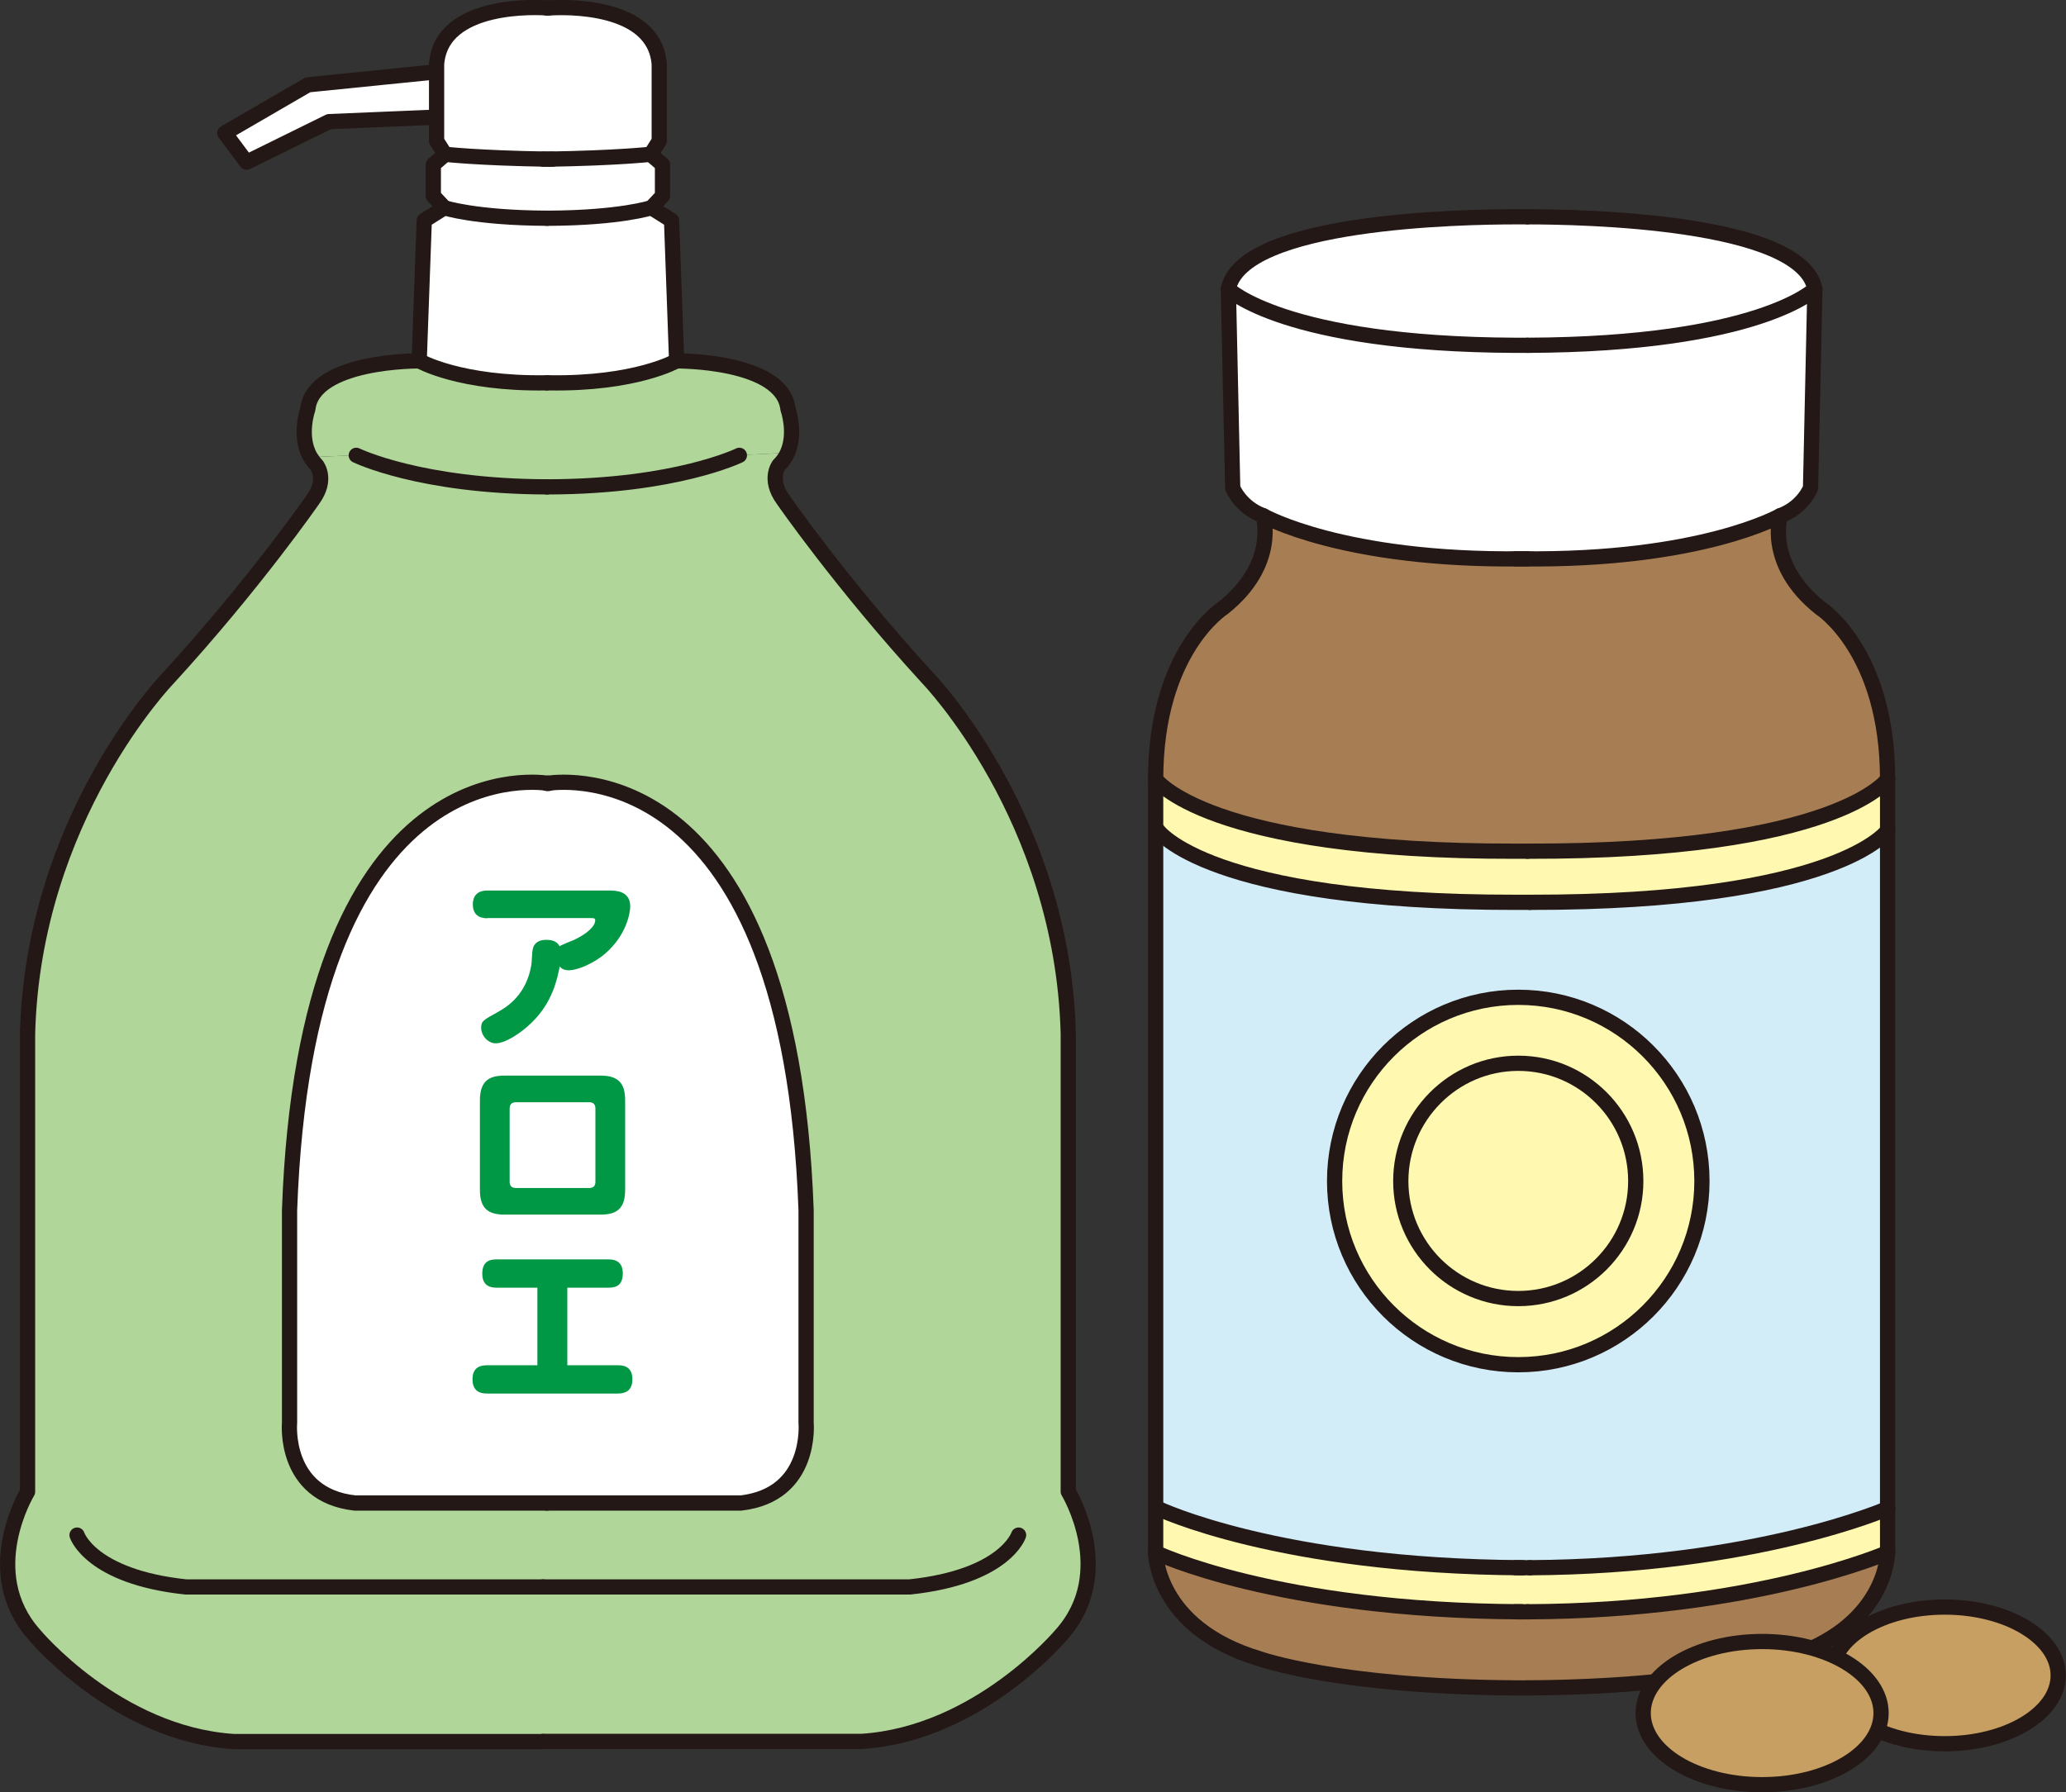 <?xml version="1.0" encoding="UTF-8"?>
<svg id="_レイヤー_2" data-name="レイヤー 2" xmlns="http://www.w3.org/2000/svg" viewBox="0 0 113.95 98.88">
  <rect x="0" y="0" width="113.95" height="98.88" fill="#333333" stroke="none"/>
  <defs>
    <style>
      .cls-1 {
        fill: #c79f62;
        stroke-miterlimit: 10;
      }

      .cls-1, .cls-2 {
        stroke: #231815;
        stroke-width: .84px;
      }

      .cls-3 {
        fill: #b0d69a;
      }

      .cls-4 {
        fill: #009844;
      }

      .cls-5 {
        fill: #fff;
      }

      .cls-6 {
        fill: #fff8b0;
      }

      .cls-2 {
        fill: none;
        stroke-linecap: round;
        stroke-linejoin: round;
      }

      .cls-7 {
        fill: #d2ecf8;
      }

      .cls-8 {
        fill: #a77d53;
      }
    </style>
  </defs>
  <g id="_メイン" data-name="メイン">
    <g>
      <g>
        <g>
          <g>
            <path class="cls-3" d="M58.91,82.29s2.7,4.43-.37,7.88c0,0-4.56,5.48-11.01,5.9H12.89c-6.45-.42-11-5.9-11-5.9-3.07-3.45-.37-7.88-.37-7.88v-25.28c.31-11.94,7.75-19.6,7.75-19.6,4.79-5.23,7.98-9.85,7.98-9.85.84-1.14.21-1.91.21-1.91-.13-.13-.25-.28-.33-.43l2.52-.11s3.5,1.72,10.51,1.74h.11c7.01-.02,10.51-1.74,10.51-1.74l2.64-.13c-.1.24-.26.46-.46.66,0,0-.61.77.22,1.91,0,0,3.19,4.62,7.98,9.85,0,0,7.44,7.67,7.75,19.6v25.28ZM40.87,82.92c3.96-.45,3.6-4.43,3.6-4.43v-11.71c-.88-25.03-13.23-23.71-14.24-23.57h-.02c-1-.14-13.35-1.46-14.24,23.57v11.71s-.37,3.98,3.6,4.43h21.31Z"/>
            <path class="cls-5" d="M30.21,43.21h.02c1-.14,13.35-1.46,14.24,23.57v11.71s.37,3.98-3.6,4.43h-21.31c-3.96-.45-3.6-4.43-3.6-4.43v-11.71c.88-25.03,13.23-23.71,14.24-23.57Z"/>
            <path class="cls-3" d="M43.45,22.55s.47,1.32-.03,2.43l-2.64.13s-3.5,1.72-10.51,1.74h-.11c-7.01-.02-10.51-1.74-10.51-1.74l-2.52.11c-.68-1.16-.15-2.67-.15-2.67.3-2.69,6.14-2.65,6.14-2.65,0,0,2.23,1.29,7.03,1.21h.11c4.8.08,7.03-1.21,7.03-1.21,0,0,5.83-.05,6.14,2.65Z"/>
            <path class="cls-5" d="M37.03,12.16l.28,7.75s-2.23,1.29-7.03,1.21h-.11c-4.8.08-7.03-1.21-7.03-1.21l.28-7.75,1.11-.7s1.67.56,5.65.58h.11c3.96-.02,5.65-.58,5.65-.58l1.11.7Z"/>
            <path class="cls-5" d="M30.22,8.79c3.85-.06,5.67-.27,5.67-.27l.65.56v1.73l-.61.65s-1.69.56-5.65.58h-.11c-3.98-.02-5.65-.58-5.65-.58l-.61-.65v-1.73l.65-.56s1.82.21,5.67.27Z"/>
            <path class="cls-5" d="M30.24.44s.02-.01.03,0c.82-.06,5.83-.23,6.09,3.1v4.24l-.47.74s-1.82.21-5.67.27c-3.85-.06-5.67-.27-5.67-.27l-.47-.74V3.54C24.34.09,29.76.41,30.24.44Z"/>
            <polygon class="cls-5" points="24.07 3.98 24.07 6.47 23.9 6.47 18.15 6.71 13.6 8.95 12.4 7.34 16.98 4.68 23.9 3.98 24.07 3.98"/>
          </g>
          <g>
            <path class="cls-2" d="M30.24.44c-.48-.04-5.9-.36-6.16,3.1v4.24l.47.74-.65.56v1.73l.61.65-1.11.7-.28,7.75s-5.84-.05-6.14,2.65c0,0-.54,1.51.15,2.67.09.14.2.3.33.43,0,0,.63.77-.21,1.91,0,0-3.19,4.62-7.98,9.85,0,0-7.44,7.67-7.75,19.6v25.28s-2.7,4.43.37,7.88c0,0,4.54,5.48,11,5.9h17.07"/>
            <path class="cls-2" d="M24.54,8.51s1.82.21,5.67.27h.26"/>
            <path class="cls-2" d="M24.51,11.46s1.67.56,5.65.58"/>
            <path class="cls-2" d="M23.13,19.91s2.23,1.29,7.03,1.21"/>
            <path class="cls-2" d="M19.65,25.12s3.5,1.72,10.51,1.74"/>
            <path class="cls-2" d="M30.21,43.21c-1-.14-13.35-1.46-14.24,23.57v11.71s-.37,3.98,3.6,4.43h10.6"/>
            <path class="cls-2" d="M30.27,43.22s-.01,0-.04-.01"/>
            <path class="cls-2" d="M4.25,84.69s.74,2.3,6,2.86h19.71"/>
            <path class="cls-2" d="M30.16.44h.08s.02-.01.03,0c.82-.06,5.83-.23,6.09,3.1v4.24l-.47.74.65.56v1.73l-.61.65,1.11.7.28,7.75s5.83-.05,6.14,2.65c0,0,.47,1.32-.03,2.43-.1.24-.26.46-.46.66,0,0-.61.77.22,1.91,0,0,3.19,4.62,7.98,9.85,0,0,7.44,7.67,7.75,19.6v25.28s2.7,4.43-.37,7.88c0,0-4.56,5.48-11.01,5.9h-17.58"/>
            <path class="cls-2" d="M35.89,8.51s-1.82.21-5.67.27h-.26"/>
            <path class="cls-2" d="M35.92,11.46s-1.69.56-5.65.58h-.11"/>
            <path class="cls-2" d="M37.31,19.91s-2.23,1.29-7.03,1.21h-.11"/>
            <path class="cls-2" d="M40.78,25.12s-3.5,1.72-10.51,1.74h-.11"/>
            <path class="cls-2" d="M30.16,43.22s.01,0,.04-.01h.02c1-.14,13.35-1.46,14.24,23.57v11.71s.37,3.98-3.6,4.43h-10.71"/>
            <path class="cls-2" d="M56.18,84.69s-.74,2.3-6,2.86h-20.22"/>
            <polyline class="cls-2" points="23.9 3.98 16.98 4.68 12.4 7.34 13.6 8.95 18.15 6.71 23.9 6.47"/>
          </g>
        </g>
        <g>
          <path class="cls-4" d="M26.87,50.66c-.28,0-.79-.08-.79-.76,0-.53.31-.77.79-.77h6.79c.35,0,1.1.05,1.1.87,0,.36-.2,1.58-1.37,2.6-.69.6-1.6.93-2,.93-.31,0-.43-.11-.52-.21-.13.68-.4,1.98-1.52,3.07-.63.63-1.5,1.17-2.01,1.17-.41,0-.8-.41-.8-.86,0-.36.1-.42.94-.88.54-.3,1.57-.98,1.83-2.61.02-.13.04-.71.07-.83.08-.4.39-.53.75-.53.12,0,.58,0,.73.36.11-.09.68-.3.79-.35.76-.36,1.18-.77,1.18-1.09,0-.12-.09-.12-.27-.12h-5.69Z"/>
          <path class="cls-4" d="M33.11,59.34c.95,0,1.37.37,1.37,1.37v4.93c0,1.04-.46,1.37-1.37,1.37h-5.27c-.94,0-1.37-.36-1.37-1.37v-4.93c0-1.11.54-1.37,1.37-1.37h5.27ZM28.45,60.81c-.23,0-.34.13-.34.34v4.05c0,.22.11.34.34.34h4.06c.21,0,.33-.11.33-.34v-4.05c0-.24-.14-.34-.33-.34h-4.06Z"/>
          <path class="cls-4" d="M34.06,75.32c.22,0,.82,0,.82.77,0,.73-.51.79-.82.79h-7.17c-.22,0-.83,0-.83-.78,0-.74.53-.78.83-.78h2.75v-4.28h-2.22c-.23,0-.82,0-.82-.77s.52-.79.82-.79h6.11c.22,0,.82,0,.82.77s-.51.79-.82.79h-2.24v4.28h2.77Z"/>
        </g>
      </g>
      <g>
        <g>
          <g>
            <path class="cls-6" d="M83.97,86.49h.41c12.48-.06,19.74-3.27,19.74-3.27v2.43s-7.3,3.22-19.87,3.27h-.31c-13.51-.05-20.21-3.27-20.21-3.27v-2.43h.13s6.66,3.2,20.11,3.27Z"/>
            <path class="cls-7" d="M104.12,45.81v37.41s-7.26,3.2-19.74,3.27h-.41c-13.45-.06-20.11-3.27-20.11-3.27h-.13v-37.41h.13s2.73,3.99,19.74,3.97h.78c17.01.03,19.74-3.97,19.74-3.97ZM93.87,65.16c0-5.61-4.54-10.14-10.13-10.14s-10.13,4.54-10.13,10.14,4.54,10.13,10.13,10.13,10.13-4.54,10.13-10.13Z"/>
            <path class="cls-6" d="M104.12,42.98v2.83s-2.73,3.99-19.74,3.97h-.78c-17.01.03-19.74-3.97-19.74-3.97h-.13v-2.83s2.76,4.02,19.87,3.98h.65c17.12.04,19.87-3.98,19.87-3.98Z"/>
            <path class="cls-8" d="M100.39,33.53s3.72,2.36,3.72,9.45c0,0-2.75,4.02-19.87,3.98h-.65c-17.11.04-19.87-3.98-19.87-3.98,0-7.08,3.72-9.45,3.72-9.45,3.05-2.42,2.21-5.09,2.21-5.09,0,0,4.39,2.5,14.26,2.38,9.89.13,14.26-2.38,14.26-2.38,0,0-.84,2.67,2.2,5.09Z"/>
            <path class="cls-5" d="M83.93,30.82c-9.88.13-14.26-2.38-14.26-2.38-1.26-.46-1.68-1.53-1.68-1.53l-.24-10.97s3.08,3.05,15.85,3.1h.65c12.79-.05,15.85-3.1,15.85-3.1l-.24,10.97s-.41,1.07-1.67,1.53c0,0-4.37,2.5-14.26,2.38Z"/>
            <path class="cls-8" d="M83.94,88.92h.31c12.57-.05,19.87-3.27,19.87-3.27,0,.04-.01,4.13-5.72,5.84,0,0-4.32,1.55-14.15,1.61h-.65c-9.83-.06-14.15-1.61-14.15-1.61-5.71-1.7-5.72-5.8-5.72-5.84,0,0,6.7,3.22,20.21,3.27Z"/>
            <path class="cls-6" d="M83.74,55.02c5.59,0,10.13,4.54,10.13,10.14s-4.54,10.13-10.13,10.13-10.13-4.54-10.13-10.13,4.54-10.14,10.13-10.14ZM90.22,65.16c0-3.58-2.9-6.5-6.48-6.5s-6.48,2.91-6.48,6.5,2.9,6.48,6.48,6.48,6.48-2.91,6.48-6.48Z"/>
            <path class="cls-6" d="M83.74,58.66c3.58,0,6.48,2.91,6.48,6.5s-2.9,6.48-6.48,6.48-6.48-2.91-6.48-6.48,2.9-6.5,6.48-6.5Z"/>
            <path class="cls-5" d="M84.25,11.96c2.95,0,15.14.22,15.85,3.99,0,0-3.06,3.05-15.85,3.1h-.65c-12.78-.05-15.85-3.1-15.85-3.1.72-3.78,12.9-3.99,15.85-3.99h.65Z"/>
          </g>
          <g>
            <path class="cls-2" d="M84.25,11.96c2.95,0,15.14.22,15.85,3.99l-.24,10.97s-.41,1.07-1.67,1.53c0,0-.84,2.67,2.2,5.09,0,0,3.72,2.36,3.72,9.45v42.68s-.01,4.13-5.72,5.84c0,0-4.32,1.55-14.15,1.61"/>
            <path class="cls-2" d="M100.1,15.95s-3.06,3.05-15.85,3.1"/>
            <path class="cls-2" d="M98.19,28.45s-4.37,2.5-14.26,2.38h-.33"/>
            <path class="cls-2" d="M104.12,42.98s-2.75,4.02-19.87,3.98"/>
            <path class="cls-2" d="M104.12,45.81s-2.73,3.99-19.74,3.97"/>
            <path class="cls-2" d="M83.94,88.92h-.34"/>
            <path class="cls-2" d="M104.12,85.65s-7.3,3.22-19.87,3.27"/>
            <path class="cls-2" d="M83.97,86.49h-.37"/>
            <path class="cls-2" d="M104.12,83.22s-7.26,3.2-19.74,3.27"/>
            <path class="cls-2" d="M84.25,11.96h-.65c-2.95,0-15.13.22-15.85,3.99l.24,10.97s.42,1.07,1.68,1.53c0,0,.84,2.67-2.21,5.09,0,0-3.72,2.36-3.72,9.45v42.68s.01,4.13,5.72,5.84c0,0,4.32,1.55,14.15,1.61h.65"/>
            <path class="cls-2" d="M67.75,15.95s3.08,3.05,15.85,3.1h.65"/>
            <path class="cls-2" d="M69.67,28.45s4.39,2.5,14.26,2.38h.32"/>
            <path class="cls-2" d="M63.73,42.98s2.76,4.02,19.87,3.98h.65"/>
            <path class="cls-2" d="M63.86,45.81s2.73,3.99,19.74,3.97h.78"/>
            <path class="cls-2" d="M63.73,85.65s6.7,3.22,20.21,3.27h.31"/>
            <path class="cls-2" d="M63.86,83.22s6.66,3.2,20.11,3.27h.41"/>
            <path class="cls-2" d="M93.87,65.16c0,5.59-4.54,10.13-10.13,10.13s-10.13-4.54-10.13-10.13,4.54-10.14,10.13-10.14,10.13,4.54,10.13,10.14Z"/>
            <path class="cls-2" d="M90.22,65.16c0,3.57-2.9,6.48-6.48,6.48s-6.48-2.91-6.48-6.48,2.9-6.5,6.48-6.5,6.48,2.91,6.48,6.5Z"/>
          </g>
        </g>
        <g>
          <ellipse class="cls-1" cx="107.26" cy="92.43" rx="6.26" ry="3.77"/>
          <ellipse class="cls-1" cx="97.19" cy="94.51" rx="6.56" ry="3.95"/>
        </g>
      </g>
    </g>
  </g>
</svg>